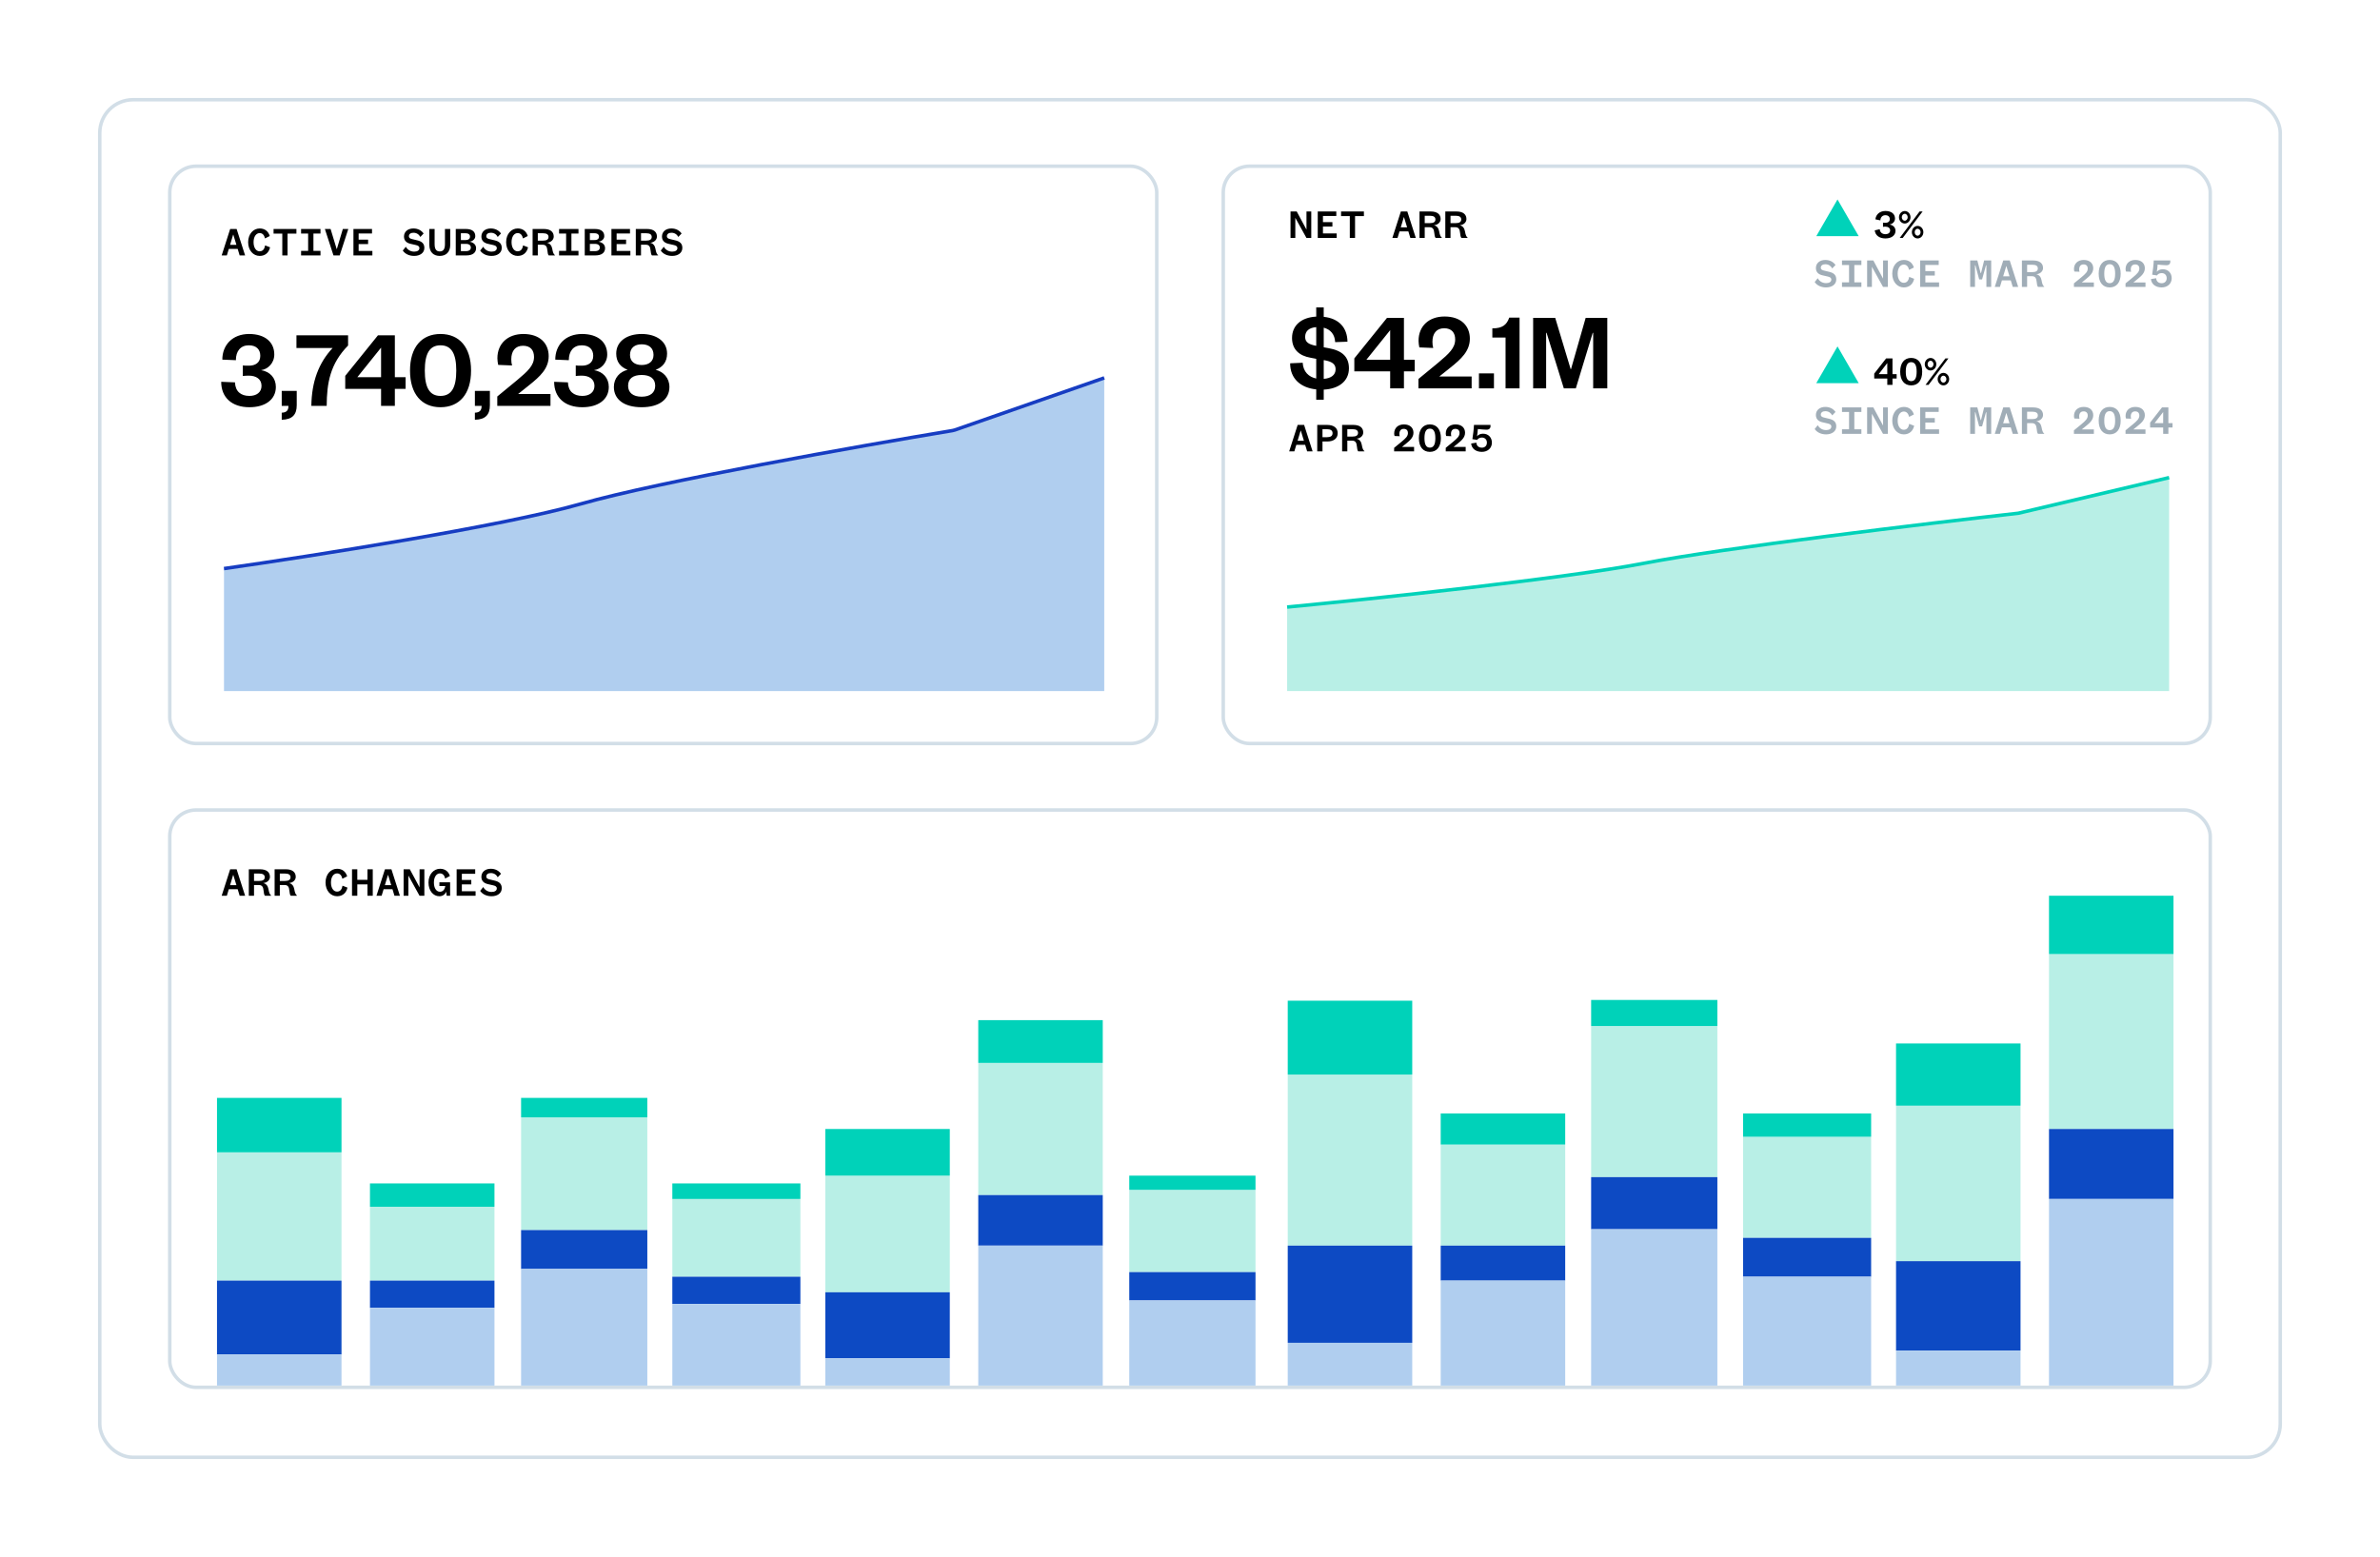 <svg width="680" height="445" viewBox="0 0 680 445" fill="none" xmlns="http://www.w3.org/2000/svg">
<g filter="url(#filter0_d_1361_1098)">
<rect x="28" y="27" width="624" height="389" rx="10" fill="white"/>
<rect x="28.5" y="27.5" width="623" height="388" rx="9.5" stroke="#D2DEE7"/>
</g>
<rect x="48.5" y="47.5" width="282" height="165" rx="7.5" fill="white" stroke="#D2DEE7"/>
<rect x="48.5" y="231.5" width="583" height="165" rx="7.5" fill="white" stroke="#D2DEE7"/>
<rect x="349.5" y="47.5" width="282" height="165" rx="7.5" fill="white" stroke="#D2DEE7"/>
<path d="M66.612 67.072L65.736 69.976H67.548L66.66 67.072H66.612ZM68.472 73L67.908 71.14H65.376L64.812 73H63.336L65.76 65.44H67.608L70.032 73H68.472ZM75.747 70.132L77.163 70.684C76.827 72.16 75.819 73.144 74.199 73.144C72.351 73.144 70.899 71.548 70.899 69.22C70.899 66.892 72.351 65.296 74.211 65.296C75.699 65.296 76.683 66.148 77.079 67.456L75.711 68.14C75.519 67.264 75.051 66.616 74.199 66.616C73.191 66.616 72.447 67.624 72.447 69.22C72.447 70.816 73.191 71.824 74.175 71.824C75.123 71.824 75.579 71.14 75.747 70.132ZM82.158 73H80.658V66.76H78.162V65.44H84.69V66.76H82.158V73ZM91.569 73H86.025V71.692H88.041V66.748H86.025V65.44H91.569V66.748H89.553V71.692H91.569V73ZM97.056 73H95.28L92.82 65.44H94.452L96.192 71.176H96.24L97.956 65.44H99.516L97.056 73ZM106.395 71.716V73H100.983V65.44H106.287V66.724H102.471V68.488H105.171V69.76H102.471V71.716H106.395ZM115.078 71.608L115.954 70.516C116.446 71.44 117.37 71.92 118.33 71.92C119.218 71.92 119.83 71.572 119.83 70.912C119.83 70.36 119.41 70.18 118.834 70.036L117.31 69.688C116.254 69.448 115.426 68.86 115.426 67.6C115.426 66.232 116.506 65.296 118.114 65.296C119.458 65.296 120.442 65.896 121.03 66.736L120.094 67.72C119.734 67.036 119.086 66.52 118.114 66.52C117.358 66.52 116.83 66.88 116.83 67.504C116.83 68.044 117.238 68.212 117.79 68.344L119.194 68.68C120.49 68.98 121.246 69.58 121.246 70.852C121.246 72.316 119.962 73.144 118.33 73.144C116.902 73.144 115.726 72.568 115.078 71.608ZM125.653 73.144C123.973 73.144 122.665 72.16 122.665 69.952V65.44H124.177V69.76C124.177 71.128 124.597 71.86 125.653 71.86C126.709 71.86 127.129 71.128 127.129 69.76V65.44H128.641V69.952C128.641 72.16 127.321 73.144 125.653 73.144ZM134.128 69.076C135.136 69.22 136.024 69.844 136.024 70.924C136.024 72.232 135.028 73 133.264 73H130.216V65.44H133.084C134.98 65.44 135.796 66.256 135.796 67.492C135.796 68.344 135.052 68.956 134.128 69.076ZM131.68 66.664V68.608H133C133.912 68.608 134.284 68.2 134.284 67.636C134.284 67.072 133.912 66.664 133 66.664H131.68ZM133.12 69.7H131.68V71.776H133.132C134.056 71.776 134.524 71.38 134.524 70.744C134.524 70.12 134.056 69.7 133.12 69.7ZM137.191 71.608L138.067 70.516C138.559 71.44 139.483 71.92 140.443 71.92C141.331 71.92 141.943 71.572 141.943 70.912C141.943 70.36 141.523 70.18 140.947 70.036L139.423 69.688C138.367 69.448 137.539 68.86 137.539 67.6C137.539 66.232 138.619 65.296 140.227 65.296C141.571 65.296 142.555 65.896 143.143 66.736L142.207 67.72C141.847 67.036 141.199 66.52 140.227 66.52C139.471 66.52 138.943 66.88 138.943 67.504C138.943 68.044 139.351 68.212 139.903 68.344L141.307 68.68C142.603 68.98 143.359 69.58 143.359 70.852C143.359 72.316 142.075 73.144 140.443 73.144C139.015 73.144 137.839 72.568 137.191 71.608ZM149.458 70.132L150.874 70.684C150.538 72.16 149.53 73.144 147.91 73.144C146.062 73.144 144.61 71.548 144.61 69.22C144.61 66.892 146.062 65.296 147.922 65.296C149.41 65.296 150.394 66.148 150.79 67.456L149.422 68.14C149.23 67.264 148.762 66.616 147.91 66.616C146.902 66.616 146.158 67.624 146.158 69.22C146.158 70.816 146.902 71.824 147.886 71.824C148.834 71.824 149.29 71.14 149.458 70.132ZM153.661 66.664V68.776H155.113C156.193 68.776 156.721 68.428 156.721 67.72C156.721 67.036 156.229 66.664 155.161 66.664H153.661ZM158.545 73H156.781C156.565 72.808 156.445 72.232 156.385 71.512C156.301 70.48 155.941 69.94 155.041 69.94H153.661V73H152.173V65.44H155.365C157.285 65.44 158.209 66.292 158.209 67.612C158.209 68.584 157.321 69.316 156.265 69.376C157.093 69.532 157.621 70.18 157.777 71.068C157.981 72.268 158.209 72.664 158.545 72.916V73ZM165.28 73H159.736V71.692H161.752V66.748H159.736V65.44H165.28V66.748H163.264V71.692H165.28V73ZM170.983 69.076C171.991 69.22 172.879 69.844 172.879 70.924C172.879 72.232 171.883 73 170.119 73H167.071V65.44H169.939C171.835 65.44 172.651 66.256 172.651 67.492C172.651 68.344 171.907 68.956 170.983 69.076ZM168.535 66.664V68.608H169.855C170.767 68.608 171.139 68.2 171.139 67.636C171.139 67.072 170.767 66.664 169.855 66.664H168.535ZM169.975 69.7H168.535V71.776H169.987C170.911 71.776 171.379 71.38 171.379 70.744C171.379 70.12 170.911 69.7 169.975 69.7ZM180.106 71.716V73H174.694V65.44H179.998V66.724H176.182V68.488H178.882V69.76H176.182V71.716H180.106ZM183.146 66.664V68.776H184.598C185.678 68.776 186.206 68.428 186.206 67.72C186.206 67.036 185.714 66.664 184.646 66.664H183.146ZM188.03 73H186.266C186.05 72.808 185.93 72.232 185.87 71.512C185.786 70.48 185.426 69.94 184.526 69.94H183.146V73H181.658V65.44H184.85C186.77 65.44 187.694 66.292 187.694 67.612C187.694 68.584 186.806 69.316 185.75 69.376C186.578 69.532 187.105 70.18 187.262 71.068C187.466 72.268 187.694 72.664 188.03 72.916V73ZM188.789 71.608L189.665 70.516C190.157 71.44 191.081 71.92 192.041 71.92C192.929 71.92 193.541 71.572 193.541 70.912C193.541 70.36 193.121 70.18 192.545 70.036L191.021 69.688C189.965 69.448 189.137 68.86 189.137 67.6C189.137 66.232 190.217 65.296 191.825 65.296C193.169 65.296 194.153 65.896 194.741 66.736L193.805 67.72C193.445 67.036 192.797 66.52 191.825 66.52C191.069 66.52 190.541 66.88 190.541 67.504C190.541 68.044 190.949 68.212 191.501 68.344L192.905 68.68C194.201 68.98 194.957 69.58 194.957 70.852C194.957 72.316 193.673 73.144 192.041 73.144C190.613 73.144 189.437 72.568 188.789 71.608Z" fill="black"/>
<path d="M66.612 250.072L65.736 252.976H67.548L66.66 250.072H66.612ZM68.472 256L67.908 254.14H65.376L64.812 256H63.336L65.76 248.44H67.608L70.032 256H68.472ZM72.579 249.664V251.776H74.031C75.111 251.776 75.639 251.428 75.639 250.72C75.639 250.036 75.147 249.664 74.079 249.664H72.579ZM77.463 256H75.699C75.483 255.808 75.363 255.232 75.303 254.512C75.219 253.48 74.859 252.94 73.959 252.94H72.579V256H71.091V248.44H74.283C76.203 248.44 77.127 249.292 77.127 250.612C77.127 251.584 76.239 252.316 75.183 252.376C76.011 252.532 76.539 253.18 76.695 254.068C76.899 255.268 77.127 255.664 77.463 255.916V256ZM79.95 249.664V251.776H81.402C82.482 251.776 83.01 251.428 83.01 250.72C83.01 250.036 82.518 249.664 81.45 249.664H79.95ZM84.834 256H83.07C82.854 255.808 82.734 255.232 82.674 254.512C82.59 253.48 82.23 252.94 81.33 252.94H79.95V256H78.462V248.44H81.654C83.574 248.44 84.498 249.292 84.498 250.612C84.498 251.584 83.61 252.316 82.554 252.376C83.382 252.532 83.91 253.18 84.066 254.068C84.27 255.268 84.498 255.664 84.834 255.916V256ZM97.86 253.132L99.276 253.684C98.94 255.16 97.932 256.144 96.312 256.144C94.464 256.144 93.012 254.548 93.012 252.22C93.012 249.892 94.464 248.296 96.324 248.296C97.812 248.296 98.796 249.148 99.192 250.456L97.824 251.14C97.632 250.264 97.164 249.616 96.312 249.616C95.304 249.616 94.56 250.624 94.56 252.22C94.56 253.816 95.304 254.824 96.288 254.824C97.236 254.824 97.692 254.14 97.86 253.132ZM102.087 256H100.575V248.44H102.087V251.452H104.991V248.44H106.503V256H104.991V252.76H102.087V256ZM110.839 250.072L109.963 252.976H111.775L110.887 250.072H110.839ZM112.699 256L112.135 254.14H109.603L109.039 256H107.563L109.987 248.44H111.835L114.259 256H112.699ZM117.094 248.44L119.878 253.624V248.44H121.246V256H119.866L116.686 250.252V256H115.318V248.44H117.094ZM125.521 256.144C123.781 256.144 122.425 254.56 122.425 252.22C122.425 249.892 123.913 248.296 125.737 248.296C127.153 248.296 128.149 249.076 128.545 250.36L127.189 251.092C127.021 250.228 126.529 249.616 125.701 249.616C124.717 249.616 123.973 250.624 123.973 252.22C123.973 253.84 124.681 254.86 125.689 254.86C126.577 254.86 127.081 254.2 127.225 253.228H125.545V252.16H128.605V256H127.621L127.465 254.836C127.177 255.652 126.469 256.144 125.521 256.144ZM135.88 254.716V256H130.468V248.44H135.772V249.724H131.956V251.488H134.656V252.76H131.956V254.716H135.88ZM137.191 254.608L138.067 253.516C138.559 254.44 139.483 254.92 140.443 254.92C141.331 254.92 141.943 254.572 141.943 253.912C141.943 253.36 141.523 253.18 140.947 253.036L139.423 252.688C138.367 252.448 137.539 251.86 137.539 250.6C137.539 249.232 138.619 248.296 140.227 248.296C141.571 248.296 142.555 248.896 143.143 249.736L142.207 250.72C141.847 250.036 141.199 249.52 140.227 249.52C139.471 249.52 138.943 249.88 138.943 250.504C138.943 251.044 139.351 251.212 139.903 251.344L141.307 251.68C142.603 251.98 143.359 252.58 143.359 253.852C143.359 255.316 142.075 256.144 140.443 256.144C139.015 256.144 137.839 255.568 137.191 254.608Z" fill="black"/>
<path d="M370.496 60.44L373.28 65.624V60.44H374.648V68H373.268L370.088 62.252V68H368.72V60.44H370.496ZM381.911 66.716V68H376.499V60.44H381.803V61.724H377.987V63.488H380.687V64.76H377.987V66.716H381.911ZM387.158 68H385.658V61.76H383.162V60.44H389.69V61.76H387.158V68ZM401.096 62.072L400.22 64.976H402.032L401.144 62.072H401.096ZM402.956 68L402.392 66.14H399.86L399.296 68H397.82L400.244 60.44H402.092L404.516 68H402.956ZM407.063 61.664V63.776H408.515C409.595 63.776 410.123 63.428 410.123 62.72C410.123 62.036 409.631 61.664 408.563 61.664H407.063ZM411.947 68H410.183C409.967 67.808 409.847 67.232 409.787 66.512C409.703 65.48 409.343 64.94 408.443 64.94H407.063V68H405.575V60.44H408.767C410.687 60.44 411.611 61.292 411.611 62.612C411.611 63.584 410.723 64.316 409.667 64.376C410.495 64.532 411.023 65.18 411.179 66.068C411.383 67.268 411.611 67.664 411.947 67.916V68ZM414.435 61.664V63.776H415.887C416.967 63.776 417.495 63.428 417.495 62.72C417.495 62.036 417.003 61.664 415.935 61.664H414.435ZM419.319 68H417.555C417.339 67.808 417.219 67.232 417.159 66.512C417.075 65.48 416.715 64.94 415.815 64.94H414.435V68H412.947V60.44H416.139C418.059 60.44 418.983 61.292 418.983 62.612C418.983 63.584 418.095 64.316 417.039 64.376C417.867 64.532 418.395 65.18 418.551 66.068C418.755 67.268 418.983 67.664 419.319 67.916V68Z" fill="black"/>
<path d="M371.612 123.072L370.736 125.976H372.548L371.66 123.072H371.612ZM373.472 129L372.908 127.14H370.376L369.812 129H368.336L370.76 121.44H372.608L375.032 129H373.472ZM379.163 126.18H377.855V129H376.355V121.44H379.163C381.083 121.44 382.199 122.304 382.199 123.804C382.199 125.304 381.083 126.18 379.163 126.18ZM377.855 124.956H379.103C380.183 124.956 380.735 124.596 380.735 123.804C380.735 123.024 380.183 122.664 379.103 122.664H377.855V124.956ZM384.95 122.664V124.776H386.402C387.482 124.776 388.01 124.428 388.01 123.72C388.01 123.036 387.518 122.664 386.45 122.664H384.95ZM389.834 129H388.07C387.854 128.808 387.734 128.232 387.674 127.512C387.59 126.48 387.23 125.94 386.33 125.94H384.95V129H383.462V121.44H386.654C388.574 121.44 389.498 122.292 389.498 123.612C389.498 124.584 388.61 125.316 387.554 125.376C388.382 125.532 388.91 126.18 389.066 127.068C389.27 128.268 389.498 128.664 389.834 128.916V129ZM400.568 127.728H404.024V129H398.324V127.992L400.448 126.252C401.624 125.268 402.272 124.668 402.272 123.756C402.272 123.06 401.888 122.568 401.072 122.568C400.244 122.568 399.824 123.132 399.824 124.008C399.824 124.26 399.86 124.476 399.92 124.668L398.444 124.608C398.384 124.368 398.336 124.128 398.336 123.9C398.336 122.316 399.452 121.296 401.12 121.296C402.92 121.296 403.844 122.328 403.844 123.672C403.844 125.004 402.872 125.868 401.756 126.768L400.568 127.728ZM411.683 125.22C411.683 127.728 410.495 129.144 408.539 129.144C406.595 129.144 405.395 127.728 405.395 125.22C405.395 122.712 406.595 121.296 408.539 121.296C410.495 121.296 411.683 122.712 411.683 125.22ZM410.099 125.22C410.099 123.396 409.607 122.508 408.539 122.508C407.471 122.508 406.991 123.396 406.991 125.22C406.991 127.044 407.471 127.932 408.539 127.932C409.607 127.932 410.099 127.044 410.099 125.22ZM415.311 127.728H418.767V129H413.067V127.992L415.191 126.252C416.367 125.268 417.015 124.668 417.015 123.756C417.015 123.06 416.631 122.568 415.815 122.568C414.987 122.568 414.567 123.132 414.567 124.008C414.567 124.26 414.603 124.476 414.663 124.668L413.187 124.608C413.127 124.368 413.079 124.128 413.079 123.9C413.079 122.316 414.195 121.296 415.863 121.296C417.663 121.296 418.587 122.328 418.587 123.672C418.587 125.004 417.615 125.868 416.499 126.768L415.311 127.728ZM420.33 126.756L421.83 126.516C421.854 127.38 422.454 127.944 423.402 127.944C424.254 127.944 424.83 127.38 424.83 126.504C424.83 125.7 424.314 125.052 423.39 125.052C422.766 125.052 422.286 125.352 422.046 125.724L420.678 125.508C420.858 124.452 421.098 122.616 421.134 121.44H425.862C425.958 122.22 425.646 122.808 424.734 122.808C424.11 122.808 422.958 122.688 422.238 122.616C422.214 123.108 422.082 124.344 422.01 124.692C422.322 124.284 422.922 123.948 423.714 123.948C425.298 123.948 426.258 125.088 426.258 126.504C426.258 128.112 425.022 129.144 423.39 129.144C421.638 129.144 420.462 128.184 420.33 126.756Z" fill="black"/>
<path d="M537.244 62.984L535.828 62.684C535.972 61.316 537.04 60.296 538.708 60.296C540.448 60.296 541.432 61.184 541.432 62.456C541.432 63.428 540.616 64.076 539.824 64.172C540.832 64.28 541.576 64.988 541.576 65.948C541.576 67.28 540.424 68.144 538.696 68.144C536.944 68.144 535.804 67.268 535.636 65.84L537.076 65.504C537.136 66.404 537.784 66.932 538.696 66.932C539.44 66.932 540.04 66.56 540.04 65.852C540.04 65.132 539.428 64.772 538.636 64.772C538.372 64.772 538.18 64.808 538 64.844V63.62C538.144 63.644 538.336 63.68 538.648 63.68C539.32 63.68 539.944 63.404 539.944 62.636C539.944 61.964 539.5 61.508 538.672 61.508C537.832 61.508 537.292 62.096 537.244 62.984ZM542.563 62.096C542.563 61.112 543.319 60.308 544.219 60.308C545.131 60.308 545.863 61.112 545.863 62.096C545.863 63.08 545.131 63.884 544.219 63.884C543.319 63.884 542.563 63.08 542.563 62.096ZM542.779 68L548.455 60.44H549.319L543.643 68H542.779ZM545.059 62.096C545.059 61.568 544.687 61.1 544.219 61.1C543.739 61.1 543.367 61.568 543.367 62.096C543.367 62.612 543.739 63.08 544.219 63.08C544.687 63.08 545.059 62.612 545.059 62.096ZM549.535 66.356C549.535 67.34 548.803 68.144 547.891 68.144C546.991 68.144 546.247 67.34 546.247 66.356C546.247 65.372 546.991 64.568 547.891 64.568C548.803 64.568 549.535 65.372 549.535 66.356ZM547.051 66.356C547.051 66.884 547.411 67.352 547.891 67.352C548.359 67.352 548.743 66.884 548.743 66.356C548.743 65.828 548.359 65.372 547.891 65.372C547.411 65.372 547.051 65.828 547.051 66.356Z" fill="black"/>
<path d="M540.712 102.44V106.928H541.9V108.176H540.712V110H539.224V108.176H535.492V106.784L538.888 102.44H540.712ZM539.224 103.76L536.776 106.928H539.224V103.76ZM549.199 106.22C549.199 108.728 548.011 110.144 546.055 110.144C544.111 110.144 542.911 108.728 542.911 106.22C542.911 103.712 544.111 102.296 546.055 102.296C548.011 102.296 549.199 103.712 549.199 106.22ZM547.615 106.22C547.615 104.396 547.123 103.508 546.055 103.508C544.987 103.508 544.507 104.396 544.507 106.22C544.507 108.044 544.987 108.932 546.055 108.932C547.123 108.932 547.615 108.044 547.615 106.22ZM549.934 104.096C549.934 103.112 550.69 102.308 551.59 102.308C552.502 102.308 553.234 103.112 553.234 104.096C553.234 105.08 552.502 105.884 551.59 105.884C550.69 105.884 549.934 105.08 549.934 104.096ZM550.15 110L555.826 102.44H556.69L551.014 110H550.15ZM552.43 104.096C552.43 103.568 552.058 103.1 551.59 103.1C551.11 103.1 550.738 103.568 550.738 104.096C550.738 104.612 551.11 105.08 551.59 105.08C552.058 105.08 552.43 104.612 552.43 104.096ZM556.906 108.356C556.906 109.34 556.174 110.144 555.262 110.144C554.362 110.144 553.618 109.34 553.618 108.356C553.618 107.372 554.362 106.568 555.262 106.568C556.174 106.568 556.906 107.372 556.906 108.356ZM554.422 108.356C554.422 108.884 554.782 109.352 555.262 109.352C555.73 109.352 556.114 108.884 556.114 108.356C556.114 107.828 555.73 107.372 555.262 107.372C554.782 107.372 554.422 107.828 554.422 108.356Z" fill="black"/>
<path d="M518.48 80.608L519.356 79.516C519.848 80.44 520.772 80.92 521.732 80.92C522.62 80.92 523.232 80.572 523.232 79.912C523.232 79.36 522.812 79.18 522.236 79.036L520.712 78.688C519.656 78.448 518.828 77.86 518.828 76.6C518.828 75.232 519.908 74.296 521.516 74.296C522.86 74.296 523.844 74.896 524.432 75.736L523.496 76.72C523.136 76.036 522.488 75.52 521.516 75.52C520.76 75.52 520.232 75.88 520.232 76.504C520.232 77.044 520.64 77.212 521.192 77.344L522.596 77.68C523.892 77.98 524.648 78.58 524.648 79.852C524.648 81.316 523.364 82.144 521.732 82.144C520.304 82.144 519.128 81.568 518.48 80.608ZM531.827 82H526.283V80.692H528.299V75.748H526.283V74.44H531.827V75.748H529.811V80.692H531.827V82ZM535.238 74.44L538.022 79.624V74.44H539.39V82H538.01L534.83 76.252V82H533.462V74.44H535.238ZM545.489 79.132L546.905 79.684C546.569 81.16 545.561 82.144 543.941 82.144C542.093 82.144 540.641 80.548 540.641 78.22C540.641 75.892 542.093 74.296 543.953 74.296C545.441 74.296 546.425 75.148 546.821 76.456L545.453 77.14C545.261 76.264 544.793 75.616 543.941 75.616C542.933 75.616 542.189 76.624 542.189 78.22C542.189 79.816 542.933 80.824 543.917 80.824C544.865 80.824 545.321 80.14 545.489 79.132ZM554.024 80.716V82H548.612V74.44H553.916V75.724H550.1V77.488H552.8V78.76H550.1V80.716H554.024ZM566.307 79.864H565.479L564.399 75.832H564.279V82H562.911V74.44H564.951L565.899 78.052H566.007L566.895 74.44H568.911V82H567.543V75.832H567.423L566.307 79.864ZM573.21 76.072L572.334 78.976H574.146L573.258 76.072H573.21ZM575.07 82L574.506 80.14H571.974L571.41 82H569.934L572.358 74.44H574.206L576.63 82H575.07ZM579.177 75.664V77.776H580.629C581.709 77.776 582.237 77.428 582.237 76.72C582.237 76.036 581.745 75.664 580.677 75.664H579.177ZM584.061 82H582.297C582.081 81.808 581.961 81.232 581.901 80.512C581.817 79.48 581.457 78.94 580.557 78.94H579.177V82H577.689V74.44H580.881C582.801 74.44 583.725 75.292 583.725 76.612C583.725 77.584 582.837 78.316 581.781 78.376C582.609 78.532 583.137 79.18 583.293 80.068C583.497 81.268 583.725 81.664 584.061 81.916V82ZM594.795 80.728H598.251V82H592.551V80.992L594.675 79.252C595.851 78.268 596.499 77.668 596.499 76.756C596.499 76.06 596.115 75.568 595.299 75.568C594.471 75.568 594.051 76.132 594.051 77.008C594.051 77.26 594.087 77.476 594.147 77.668L592.671 77.608C592.611 77.368 592.563 77.128 592.563 76.9C592.563 75.316 593.679 74.296 595.347 74.296C597.147 74.296 598.071 75.328 598.071 76.672C598.071 78.004 597.099 78.868 595.983 79.768L594.795 80.728ZM605.91 78.22C605.91 80.728 604.722 82.144 602.766 82.144C600.822 82.144 599.622 80.728 599.622 78.22C599.622 75.712 600.822 74.296 602.766 74.296C604.722 74.296 605.91 75.712 605.91 78.22ZM604.326 78.22C604.326 76.396 603.834 75.508 602.766 75.508C601.698 75.508 601.218 76.396 601.218 78.22C601.218 80.044 601.698 80.932 602.766 80.932C603.834 80.932 604.326 80.044 604.326 78.22ZM609.537 80.728H612.993V82H607.293V80.992L609.417 79.252C610.593 78.268 611.241 77.668 611.241 76.756C611.241 76.06 610.857 75.568 610.041 75.568C609.213 75.568 608.793 76.132 608.793 77.008C608.793 77.26 608.829 77.476 608.889 77.668L607.413 77.608C607.353 77.368 607.305 77.128 607.305 76.9C607.305 75.316 608.421 74.296 610.089 74.296C611.889 74.296 612.813 75.328 612.813 76.672C612.813 78.004 611.841 78.868 610.725 79.768L609.537 80.728ZM614.556 79.756L616.056 79.516C616.08 80.38 616.68 80.944 617.628 80.944C618.48 80.944 619.056 80.38 619.056 79.504C619.056 78.7 618.54 78.052 617.616 78.052C616.992 78.052 616.512 78.352 616.272 78.724L614.904 78.508C615.084 77.452 615.324 75.616 615.36 74.44H620.088C620.184 75.22 619.872 75.808 618.96 75.808C618.336 75.808 617.184 75.688 616.464 75.616C616.44 76.108 616.308 77.344 616.236 77.692C616.548 77.284 617.148 76.948 617.94 76.948C619.524 76.948 620.484 78.088 620.484 79.504C620.484 81.112 619.248 82.144 617.616 82.144C615.864 82.144 614.688 81.184 614.556 79.756Z" fill="#A0ADB7"/>
<path d="M518.48 122.608L519.356 121.516C519.848 122.44 520.772 122.92 521.732 122.92C522.62 122.92 523.232 122.572 523.232 121.912C523.232 121.36 522.812 121.18 522.236 121.036L520.712 120.688C519.656 120.448 518.828 119.86 518.828 118.6C518.828 117.232 519.908 116.296 521.516 116.296C522.86 116.296 523.844 116.896 524.432 117.736L523.496 118.72C523.136 118.036 522.488 117.52 521.516 117.52C520.76 117.52 520.232 117.88 520.232 118.504C520.232 119.044 520.64 119.212 521.192 119.344L522.596 119.68C523.892 119.98 524.648 120.58 524.648 121.852C524.648 123.316 523.364 124.144 521.732 124.144C520.304 124.144 519.128 123.568 518.48 122.608ZM531.827 124H526.283V122.692H528.299V117.748H526.283V116.44H531.827V117.748H529.811V122.692H531.827V124ZM535.238 116.44L538.022 121.624V116.44H539.39V124H538.01L534.83 118.252V124H533.462V116.44H535.238ZM545.489 121.132L546.905 121.684C546.569 123.16 545.561 124.144 543.941 124.144C542.093 124.144 540.641 122.548 540.641 120.22C540.641 117.892 542.093 116.296 543.953 116.296C545.441 116.296 546.425 117.148 546.821 118.456L545.453 119.14C545.261 118.264 544.793 117.616 543.941 117.616C542.933 117.616 542.189 118.624 542.189 120.22C542.189 121.816 542.933 122.824 543.917 122.824C544.865 122.824 545.321 122.14 545.489 121.132ZM554.024 122.716V124H548.612V116.44H553.916V117.724H550.1V119.488H552.8V120.76H550.1V122.716H554.024ZM566.307 121.864H565.479L564.399 117.832H564.279V124H562.911V116.44H564.951L565.899 120.052H566.007L566.895 116.44H568.911V124H567.543V117.832H567.423L566.307 121.864ZM573.21 118.072L572.334 120.976H574.146L573.258 118.072H573.21ZM575.07 124L574.506 122.14H571.974L571.41 124H569.934L572.358 116.44H574.206L576.63 124H575.07ZM579.177 117.664V119.776H580.629C581.709 119.776 582.237 119.428 582.237 118.72C582.237 118.036 581.745 117.664 580.677 117.664H579.177ZM584.061 124H582.297C582.081 123.808 581.961 123.232 581.901 122.512C581.817 121.48 581.457 120.94 580.557 120.94H579.177V124H577.689V116.44H580.881C582.801 116.44 583.725 117.292 583.725 118.612C583.725 119.584 582.837 120.316 581.781 120.376C582.609 120.532 583.137 121.18 583.293 122.068C583.497 123.268 583.725 123.664 584.061 123.916V124ZM594.795 122.728H598.251V124H592.551V122.992L594.675 121.252C595.851 120.268 596.499 119.668 596.499 118.756C596.499 118.06 596.115 117.568 595.299 117.568C594.471 117.568 594.051 118.132 594.051 119.008C594.051 119.26 594.087 119.476 594.147 119.668L592.671 119.608C592.611 119.368 592.563 119.128 592.563 118.9C592.563 117.316 593.679 116.296 595.347 116.296C597.147 116.296 598.071 117.328 598.071 118.672C598.071 120.004 597.099 120.868 595.983 121.768L594.795 122.728ZM605.91 120.22C605.91 122.728 604.722 124.144 602.766 124.144C600.822 124.144 599.622 122.728 599.622 120.22C599.622 117.712 600.822 116.296 602.766 116.296C604.722 116.296 605.91 117.712 605.91 120.22ZM604.326 120.22C604.326 118.396 603.834 117.508 602.766 117.508C601.698 117.508 601.218 118.396 601.218 120.22C601.218 122.044 601.698 122.932 602.766 122.932C603.834 122.932 604.326 122.044 604.326 120.22ZM609.537 122.728H612.993V124H607.293V122.992L609.417 121.252C610.593 120.268 611.241 119.668 611.241 118.756C611.241 118.06 610.857 117.568 610.041 117.568C609.213 117.568 608.793 118.132 608.793 119.008C608.793 119.26 608.829 119.476 608.889 119.668L607.413 119.608C607.353 119.368 607.305 119.128 607.305 118.9C607.305 117.316 608.421 116.296 610.089 116.296C611.889 116.296 612.813 117.328 612.813 118.672C612.813 120.004 611.841 120.868 610.725 121.768L609.537 122.728ZM619.536 116.44V120.928H620.724V122.176H619.536V124H618.048V122.176H614.316V120.784L617.712 116.44H619.536ZM618.048 117.76L615.6 120.928H618.048V117.76Z" fill="#A0ADB7"/>
<path d="M525 57L531.062 67.5H518.938L525 57Z" fill="#00D2B9"/>
<path d="M525 99L531.062 109.5H518.938L525 99Z" fill="#00D2B9"/>
<path d="M74.721 110.272C74.721 108.352 73.185 107.36 71.105 107.36C70.497 107.36 69.921 107.392 69.377 107.456V104.448C69.793 104.512 70.401 104.512 71.137 104.512C72.833 104.512 74.369 103.744 74.369 101.696C74.369 99.904 73.281 98.688 71.073 98.688C68.737 98.688 67.393 100.352 67.393 102.944L63.521 102.784C63.521 98.624 66.401 95.456 71.169 95.456C75.777 95.456 78.369 97.824 78.369 101.312C78.369 103.808 76.513 105.536 74.593 105.792C77.153 106.208 78.817 108.032 78.817 110.592C78.817 114.144 75.841 116.384 71.265 116.384C66.241 116.384 63.201 113.6 63.201 109.12L67.137 109.28C67.233 111.872 68.801 113.152 71.265 113.152C73.249 113.152 74.721 112.16 74.721 110.272ZM80.494 116V111.712H84.782V115.808C84.782 118.496 83.534 119.904 80.494 119.968V117.952C81.838 117.888 82.414 117.344 82.414 116H80.494ZM95.036 99.456H84.7V95.84H99.452V98.752C94.332 103.968 93.372 109.44 93.34 116H88.956C89.052 109.12 91.004 103.776 95.036 99.456ZM112.814 95.84V107.808H115.886V111.136H112.814V116H108.878V111.136H98.638V107.424L107.982 95.84H112.814ZM108.878 99.36L102.094 107.808H108.878V99.36ZM134.587 105.92C134.587 112.608 131.259 116.384 125.851 116.384C120.475 116.384 117.147 112.608 117.147 105.92C117.147 99.232 120.475 95.456 125.851 95.456C131.259 95.456 134.587 99.232 134.587 105.92ZM130.363 105.92C130.363 101.056 128.987 98.688 125.851 98.688C122.747 98.688 121.371 101.056 121.371 105.92C121.371 110.784 122.747 113.152 125.851 113.152C128.987 113.152 130.363 110.784 130.363 105.92ZM135.682 116V111.712H139.97V115.808C139.97 118.496 138.722 119.904 135.682 119.968V117.952C137.026 117.888 137.602 117.344 137.602 116H135.682ZM148.033 112.608H157.281V116H142.081V113.312L147.713 108.672C150.849 106.048 152.577 104.448 152.577 102.016C152.577 100.16 151.617 98.816 149.441 98.816C147.201 98.816 146.081 100.352 146.081 102.688C146.081 103.36 146.145 103.904 146.305 104.448L142.337 104.288C142.209 103.648 142.113 103.008 142.113 102.4C142.113 98.176 145.089 95.456 149.537 95.456C154.337 95.456 156.769 98.208 156.769 101.792C156.769 105.344 154.273 107.616 151.233 110.048L148.033 112.608ZM169.846 110.272C169.846 108.352 168.31 107.36 166.23 107.36C165.622 107.36 165.046 107.392 164.502 107.456V104.448C164.918 104.512 165.526 104.512 166.262 104.512C167.958 104.512 169.494 103.744 169.494 101.696C169.494 99.904 168.406 98.688 166.198 98.688C163.862 98.688 162.518 100.352 162.518 102.944L158.646 102.784C158.646 98.624 161.526 95.456 166.294 95.456C170.902 95.456 173.494 97.824 173.494 101.312C173.494 103.808 171.638 105.536 169.718 105.792C172.278 106.208 173.942 108.032 173.942 110.592C173.942 114.144 170.966 116.384 166.39 116.384C161.366 116.384 158.326 113.6 158.326 109.12L162.262 109.28C162.358 111.872 163.926 113.152 166.39 113.152C168.374 113.152 169.846 112.16 169.846 110.272ZM183.328 98.4C181.344 98.4 180 99.424 180 101.44C180 103.296 181.344 104.32 183.328 104.32C185.376 104.32 186.72 103.296 186.72 101.44C186.72 99.424 185.376 98.4 183.328 98.4ZM183.328 107.168C180.864 107.168 179.456 108.224 179.456 110.24C179.456 112.224 180.864 113.376 183.328 113.376C185.792 113.376 187.2 112.224 187.2 110.24C187.2 108.224 185.792 107.168 183.328 107.168ZM183.328 116.384C178.304 116.384 175.392 114.144 175.392 110.592C175.392 108 177.12 106.208 179.328 105.696C177.248 104.896 176.064 103.392 176.064 101.056C176.064 97.568 179.104 95.456 183.328 95.456C187.552 95.456 190.592 97.568 190.592 101.056C190.592 103.392 189.408 104.896 187.328 105.696C189.504 106.208 191.264 108 191.264 110.592C191.264 114.144 188.32 116.384 183.328 116.384Z" fill="black"/>
<path d="M368.61 103.832L372.194 103.672C372.354 106.264 373.922 107.736 376.066 108.184V102.552L374.402 102.232C371.298 101.688 369.154 99.928 369.154 96.6C369.154 93.016 371.778 90.712 376.066 90.488V87.864H378.21V90.552C382.53 91 384.93 93.624 384.994 97.656L381.474 97.784C381.378 95.576 380.13 94.136 378.21 93.656V99.256L379.618 99.512C383.522 100.216 385.41 102.008 385.41 105.272C385.41 109.048 382.338 111.16 378.21 111.352V114.232H376.066V111.288C371.65 110.84 368.61 108.248 368.61 103.832ZM378.338 102.936H378.21V108.28C380.29 108.12 381.602 107.192 381.602 105.528C381.602 103.992 380.482 103.32 378.338 102.936ZM372.898 96.312C372.898 97.88 374.082 98.456 375.938 98.808L376.066 98.84V93.496C374.018 93.656 372.898 94.616 372.898 96.312ZM401.126 90.84V102.808H404.198V106.136H401.126V111H397.19V106.136H386.95V102.424L396.294 90.84H401.126ZM397.19 94.36L390.406 102.808H397.19V94.36ZM411.221 107.608H420.469V111H405.269V108.312L410.901 103.672C414.037 101.048 415.765 99.448 415.765 97.016C415.765 95.16 414.805 93.816 412.629 93.816C410.389 93.816 409.269 95.352 409.269 97.688C409.269 98.36 409.333 98.904 409.493 99.448L405.525 99.288C405.397 98.648 405.301 98.008 405.301 97.4C405.301 93.176 408.277 90.456 412.725 90.456C417.525 90.456 419.957 93.208 419.957 96.792C419.957 100.344 417.461 102.616 414.421 105.048L411.221 107.608ZM422.557 111V106.712H426.845V111H422.557ZM426.383 96.472V93.848C429.199 93.848 430.479 92.888 431.215 90.776H434.159V111H430.159V96.472H426.383ZM450.233 111H446.809L441.881 95.128H441.753V111H438.041V90.84H444.345L448.761 105.496H448.857L453.049 90.84H459.225V111H455.193V95.128H455.065L450.233 111Z" fill="black"/>
<path d="M166 144C143.6 150.4 88.667 159 64 162.5V197.5H315.5V108L272.5 123C246.333 127.333 188.4 137.6 166 144Z" fill="#B0CEEF"/>
<path d="M469.953 161.036C447.508 165.398 392.466 171.26 367.75 173.645V197.5H619.75V136.5L576.665 146.723C550.446 149.677 492.397 156.674 469.953 161.036Z" fill="#B8EFE6"/>
<path d="M64 162.5C88.667 159 143.6 150.4 166 144C188.307 137.627 245.851 127.419 272.171 123.054C272.397 123.017 272.609 122.962 272.825 122.887L315.5 108" stroke="#173DC2"/>
<path d="M367.75 173.5C392.466 171.124 447.508 165.285 469.953 160.94C492.397 156.595 550.446 149.625 576.665 146.683L619.75 136.5" stroke="#00D2B9"/>
<rect x="62" y="329.333" width="35.573" height="36.667" fill="#B8EFE6"/>
<rect x="367.925" y="307.111" width="35.573" height="48.889" fill="#B8EFE6"/>
<rect x="235.798" y="336" width="35.573" height="33.333" fill="#B8EFE6"/>
<rect x="541.724" y="316" width="35.573" height="44.444" fill="#B8EFE6"/>
<rect x="105.704" y="344.889" width="35.573" height="21.111" fill="#B8EFE6"/>
<rect x="411.629" y="327.111" width="35.573" height="28.889" fill="#B8EFE6"/>
<rect x="279.502" y="303.778" width="35.573" height="37.778" fill="#B8EFE6"/>
<rect x="585.427" y="272.667" width="35.573" height="50" fill="#B8EFE6"/>
<rect x="192.094" y="342.667" width="36.589" height="22.222" fill="#B8EFE6"/>
<rect x="498.02" y="324.889" width="36.589" height="28.889" fill="#B8EFE6"/>
<rect x="62" y="366" width="35.573" height="21.111" fill="#0D4AC3"/>
<rect x="367.925" y="356" width="35.573" height="27.778" fill="#0D4AC3"/>
<rect x="235.798" y="369.333" width="35.573" height="18.889" fill="#0D4AC3"/>
<rect x="541.724" y="360.444" width="35.573" height="25.556" fill="#0D4AC3"/>
<rect x="105.704" y="366" width="35.573" height="7.778" fill="#0D4AC3"/>
<rect x="411.629" y="356" width="35.573" height="10" fill="#0D4AC3"/>
<rect x="279.502" y="341.556" width="35.573" height="14.444" fill="#0D4AC3"/>
<rect x="585.427" y="322.667" width="35.573" height="20" fill="#0D4AC3"/>
<rect x="192.094" y="364.889" width="36.589" height="7.778" fill="#0D4AC3"/>
<rect x="498.02" y="353.778" width="36.589" height="11.111" fill="#0D4AC3"/>
<rect x="62" y="387.111" width="35.573" height="8.889" fill="#B0CEEF"/>
<rect x="367.925" y="383.778" width="35.573" height="12.222" fill="#B0CEEF"/>
<rect x="235.798" y="388.222" width="35.573" height="7.778" fill="#B0CEEF"/>
<rect x="541.724" y="386" width="35.573" height="10" fill="#B0CEEF"/>
<rect x="105.704" y="373.778" width="35.573" height="22.222" fill="#B0CEEF"/>
<rect x="411.629" y="366" width="35.573" height="30" fill="#B0CEEF"/>
<rect x="279.502" y="356" width="35.573" height="40" fill="#B0CEEF"/>
<rect x="585.427" y="342.667" width="35.573" height="53.333" fill="#B0CEEF"/>
<rect x="192.094" y="372.667" width="36.589" height="23.333" fill="#B0CEEF"/>
<rect x="498.02" y="364.889" width="36.589" height="31.111" fill="#B0CEEF"/>
<rect x="62" y="313.778" width="35.573" height="15.556" fill="#00D2B9"/>
<rect x="367.925" y="286" width="35.573" height="21.111" fill="#00D2B9"/>
<rect x="235.798" y="322.667" width="35.573" height="13.333" fill="#00D2B9"/>
<rect x="541.724" y="298.222" width="35.573" height="17.778" fill="#00D2B9"/>
<rect x="105.704" y="338.222" width="35.573" height="6.667" fill="#00D2B9"/>
<rect x="411.629" y="318.222" width="35.573" height="8.889" fill="#00D2B9"/>
<rect x="279.502" y="291.556" width="35.573" height="12.222" fill="#00D2B9"/>
<rect x="585.427" y="256" width="35.573" height="16.667" fill="#00D2B9"/>
<rect x="148.883" y="319.333" width="36.065" height="32.222" fill="#B8EFE6"/>
<rect x="148.883" y="351.555" width="36.065" height="11.111" fill="#0D4AC3"/>
<rect x="148.883" y="362.667" width="36.065" height="33.333" fill="#B0CEEF"/>
<rect x="148.883" y="313.778" width="36.065" height="5.556" fill="#00D2B9"/>
<rect x="454.611" y="293.234" width="36.065" height="43.191" fill="#B8EFE6"/>
<rect x="454.611" y="336.426" width="36.065" height="14.894" fill="#0D4AC3"/>
<rect x="454.611" y="351.32" width="36.065" height="44.681" fill="#B0CEEF"/>
<rect x="454.611" y="285.787" width="36.065" height="7.447" fill="#00D2B9"/>
<rect x="322.648" y="340.054" width="36.065" height="23.514" fill="#B8EFE6"/>
<rect x="322.648" y="363.568" width="36.065" height="8.108" fill="#0D4AC3"/>
<rect x="322.648" y="371.676" width="36.065" height="24.324" fill="#B0CEEF"/>
<rect x="322.648" y="336" width="36.065" height="4.054" fill="#00D2B9"/>
<rect x="192.094" y="338.222" width="36.589" height="4.444" fill="#00D2B9"/>
<rect x="498.02" y="318.222" width="36.589" height="6.667" fill="#00D2B9"/>
<defs>
<filter id="filter0_d_1361_1098" x="0" y="0" width="680" height="445" filterUnits="userSpaceOnUse" color-interpolation-filters="sRGB">
<feFlood flood-opacity="0" result="BackgroundImageFix"/>
<feColorMatrix in="SourceAlpha" type="matrix" values="0 0 0 0 0 0 0 0 0 0 0 0 0 0 0 0 0 0 127 0" result="hardAlpha"/>
<feOffset dy="1"/>
<feGaussianBlur stdDeviation="14"/>
<feComposite in2="hardAlpha" operator="out"/>
<feColorMatrix type="matrix" values="0 0 0 0 0 0 0 0 0 0 0 0 0 0 0 0 0 0 0.15 0"/>
<feBlend mode="normal" in2="BackgroundImageFix" result="effect1_dropShadow_1361_1098"/>
<feBlend mode="normal" in="SourceGraphic" in2="effect1_dropShadow_1361_1098" result="shape"/>
</filter>
</defs>
</svg>
